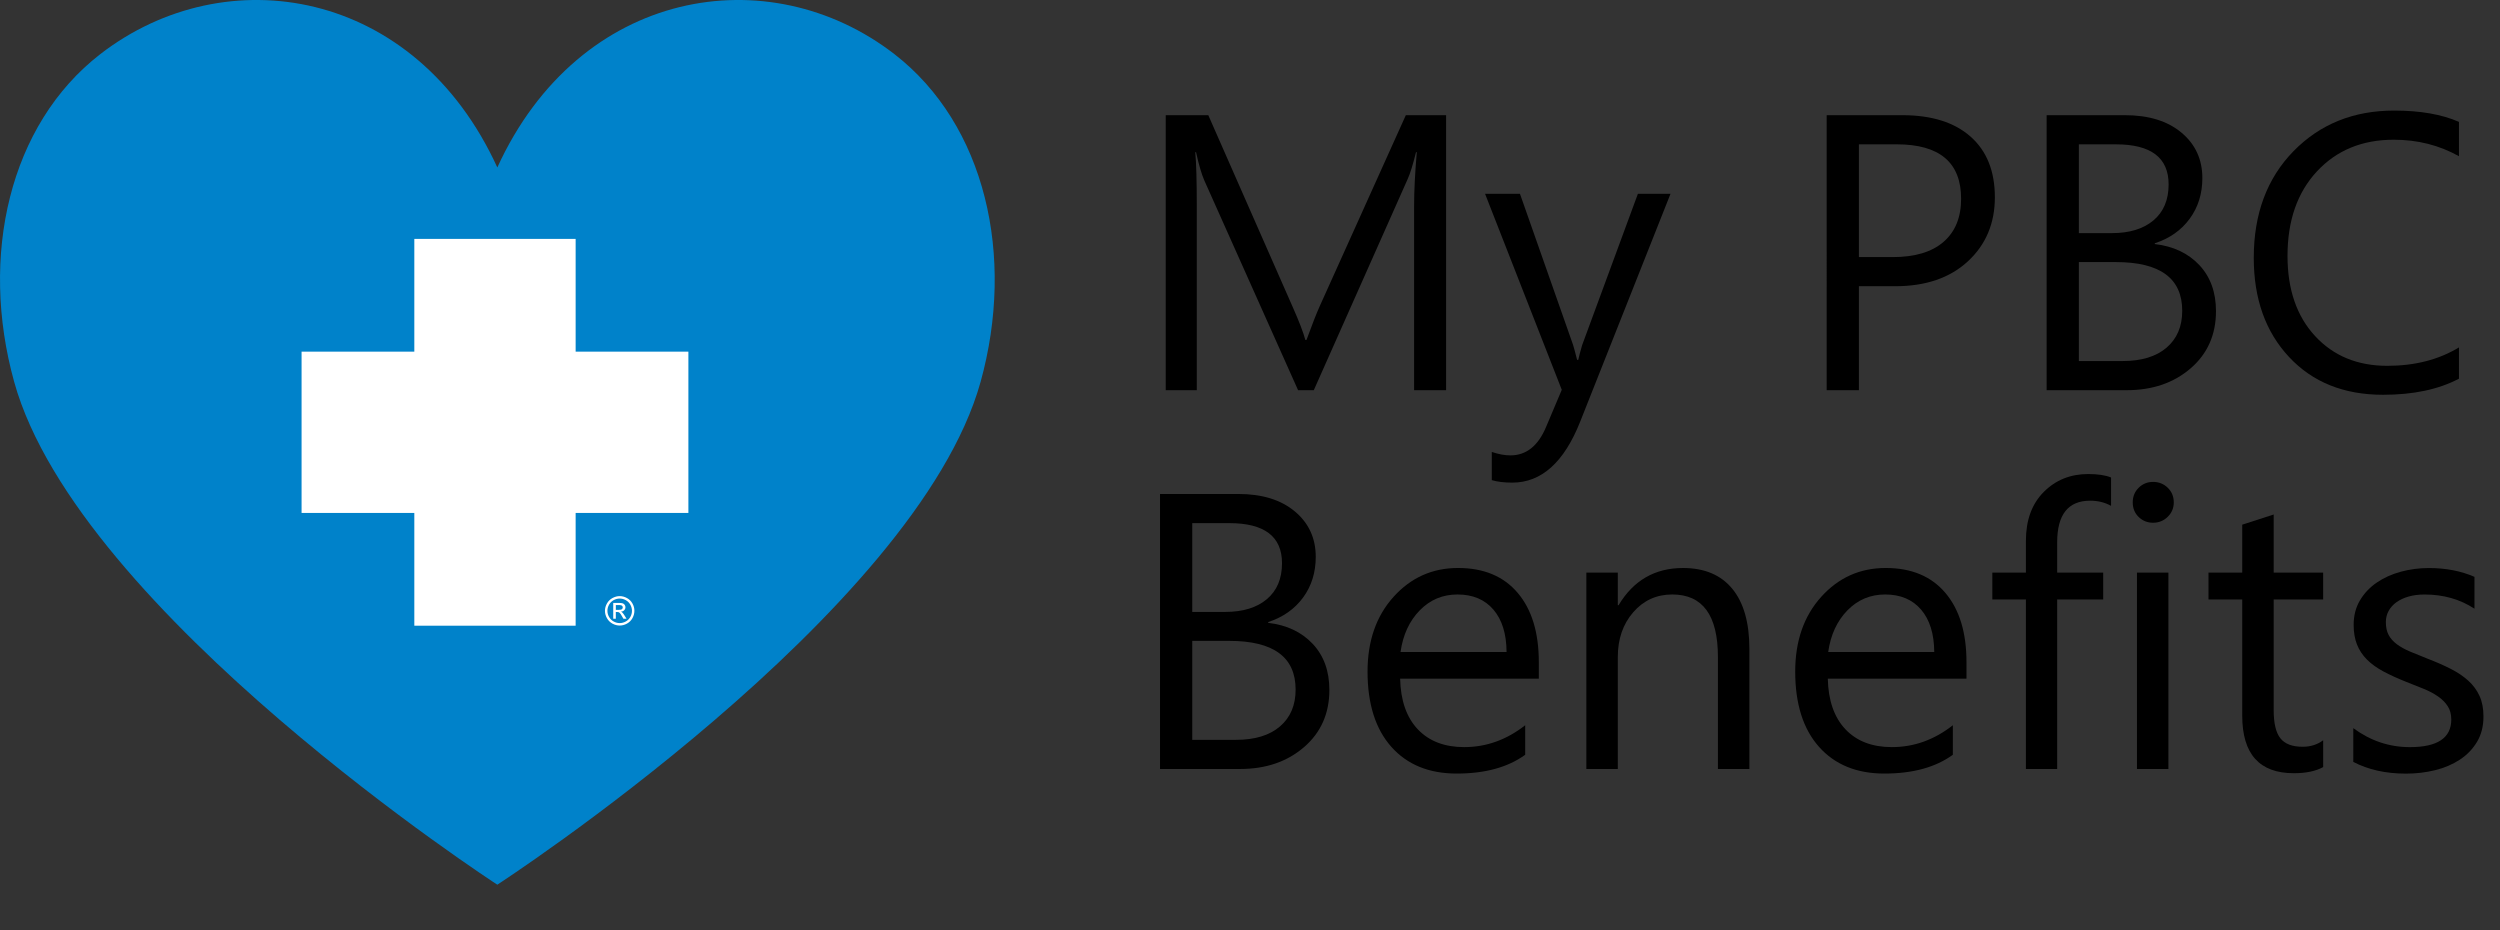 <?xml version="1.0" encoding="utf-8"?>
<!-- Generator: Adobe Illustrator 16.0.3, SVG Export Plug-In . SVG Version: 6.00 Build 0)  -->
<!DOCTYPE svg PUBLIC "-//W3C//DTD SVG 1.1//EN" "http://www.w3.org/Graphics/SVG/1.1/DTD/svg11.dtd">
<svg version="1.1" id="Layer_1" xmlns="http://www.w3.org/2000/svg" xmlns:xlink="http://www.w3.org/1999/xlink" x="0px" y="0px"
	 width="178.224px" height="66.333px" viewBox="0 0 178.224 66.333" enable-background="new 0 0 178.224 66.333"
	 xml:space="preserve">
<rect x="0" y="0" width="178.224" height="66.333" fill="#333333" stroke="none"/>
<g>
	<path fill="#0082CA" d="M63.759,3.856c-8.939-6.908-22.448-4.724-28.306,8.082C29.6-0.868,16.09-3.052,7.153,3.856
		C0.66,8.878-1.481,18.252,1.012,27.229c4.575,16.459,34.441,35.84,34.441,35.84s29.869-19.381,34.452-35.84
		C72.393,18.252,70.249,8.878,63.759,3.856"/>
</g>
<polygon fill="#FFFFFF" points="49.075,25.069 41.037,25.069 41.037,17.031 29.537,17.031 29.537,25.069 21.499,25.069 
	21.499,36.567 29.537,36.567 29.537,44.606 41.037,44.606 41.037,36.567 49.075,36.567 "/>
<g>
	<path fill="#FFFFFF" d="M44.938,43.979c-0.078,0.139-0.186,0.248-0.324,0.324c-0.14,0.078-0.285,0.117-0.436,0.117
		s-0.296-0.039-0.435-0.117c-0.138-0.076-0.247-0.185-0.324-0.324c-0.078-0.137-0.116-0.282-0.116-0.434s0.038-0.298,0.117-0.439
		c0.079-0.139,0.189-0.248,0.328-0.324c0.14-0.073,0.284-0.112,0.43-0.112c0.147,0,0.29,0.039,0.429,0.112
		c0.141,0.076,0.25,0.185,0.329,0.324c0.076,0.141,0.116,0.287,0.116,0.439S45.015,43.842,44.938,43.979 M45.086,43.021
		c-0.093-0.168-0.224-0.297-0.391-0.387c-0.168-0.091-0.339-0.138-0.517-0.138c-0.175,0-0.347,0.047-0.515,0.138
		c-0.168,0.09-0.299,0.219-0.393,0.387c-0.095,0.168-0.143,0.345-0.143,0.525c0,0.179,0.048,0.354,0.141,0.522
		c0.093,0.167,0.222,0.295,0.388,0.388c0.167,0.092,0.34,0.139,0.521,0.139c0.183,0,0.356-0.047,0.521-0.139
		c0.167-0.093,0.297-0.221,0.389-0.388c0.091-0.168,0.139-0.343,0.139-0.522C45.228,43.365,45.18,43.188,45.086,43.021"/>
	<path fill="#FFFFFF" d="M44.122,43.475h-0.22v-0.341h0.207c0.088,0,0.148,0.008,0.182,0.02c0.033,0.013,0.059,0.032,0.077,0.058
		c0.02,0.025,0.028,0.056,0.028,0.09c0,0.052-0.02,0.094-0.059,0.125C44.3,43.459,44.229,43.475,44.122,43.475 M44.529,43.889
		c-0.067-0.106-0.122-0.179-0.167-0.224c-0.024-0.024-0.056-0.043-0.096-0.061c0.098-0.007,0.177-0.041,0.234-0.102
		c0.06-0.061,0.088-0.132,0.088-0.217c0-0.058-0.017-0.111-0.053-0.165c-0.035-0.051-0.082-0.087-0.141-0.109
		c-0.061-0.02-0.156-0.03-0.288-0.03h-0.389v1.128h0.184V43.63h0.105c0.065,0,0.112,0.013,0.146,0.04
		c0.049,0.034,0.111,0.121,0.189,0.262l0.101,0.177h0.223L44.529,43.889z"/>
</g>
<g>
	<path d="M103.094,27.816h-2.283V14.664c0-1.039,0.063-2.311,0.191-3.814h-0.055c-0.219,0.884-0.415,1.518-0.588,1.9L93.66,27.816
		h-1.121l-6.686-14.957c-0.191-0.438-0.388-1.107-0.588-2.01h-0.055c0.073,0.784,0.109,2.064,0.109,3.842v13.125h-2.215V8.211h3.035
		l6.016,13.672c0.465,1.048,0.766,1.832,0.902,2.352h0.082c0.392-1.075,0.706-1.877,0.943-2.406l6.139-13.617h2.871V27.816z"/>
	<path d="M119.09,13.816l-6.439,16.242c-1.148,2.898-2.762,4.348-4.84,4.348c-0.583,0-1.071-0.059-1.463-0.178v-2.01
		c0.483,0.164,0.925,0.246,1.326,0.246c1.13,0,1.978-0.674,2.543-2.023l1.121-2.652l-5.469-13.973h2.488l3.787,10.773
		c0.046,0.137,0.142,0.492,0.287,1.066h0.082c0.046-0.219,0.137-0.565,0.273-1.039l3.979-10.801H119.09z"/>
	<path d="M132.52,20.406v7.41h-2.297V8.211h5.387c2.097,0,3.721,0.511,4.874,1.531c1.153,1.021,1.729,2.461,1.729,4.32
		s-0.641,3.382-1.921,4.566c-1.28,1.185-3.01,1.777-5.188,1.777H132.52z M132.52,10.289v8.039h2.406c1.586,0,2.796-0.362,3.63-1.087
		s1.251-1.748,1.251-3.069c0-2.588-1.531-3.883-4.594-3.883H132.52z"/>
	<path d="M145.904,27.816V8.211h5.578c1.695,0,3.04,0.415,4.033,1.244c0.993,0.83,1.49,1.91,1.49,3.24
		c0,1.112-0.301,2.078-0.902,2.898s-1.431,1.404-2.488,1.75v0.055c1.321,0.155,2.379,0.654,3.172,1.497
		c0.793,0.843,1.189,1.939,1.189,3.288c0,1.677-0.602,3.035-1.805,4.074s-2.721,1.559-4.553,1.559H145.904z M148.201,10.289v6.33
		h2.352c1.258,0,2.247-0.303,2.967-0.909c0.72-0.606,1.08-1.46,1.08-2.563c0-1.905-1.253-2.857-3.76-2.857H148.201z M148.201,18.684
		v7.055h3.117c1.349,0,2.395-0.319,3.138-0.957c0.743-0.638,1.114-1.513,1.114-2.625c0-2.315-1.577-3.473-4.73-3.473H148.201z"/>
	<path d="M175.299,26.996c-1.449,0.766-3.254,1.148-5.414,1.148c-2.789,0-5.022-0.897-6.699-2.693
		c-1.677-1.795-2.516-4.151-2.516-7.068c0-3.135,0.943-5.669,2.83-7.602c1.887-1.932,4.279-2.898,7.178-2.898
		c1.859,0,3.399,0.269,4.621,0.807v2.447c-1.403-0.784-2.953-1.176-4.648-1.176c-2.251,0-4.076,0.752-5.476,2.256
		s-2.099,3.514-2.099,6.029c0,2.388,0.654,4.291,1.962,5.708c1.308,1.417,3.023,2.126,5.147,2.126c1.969,0,3.673-0.438,5.113-1.313
		V26.996z"/>
</g>
<g>
	<path d="M82.698,54.821V35.215h5.578c1.695,0,3.04,0.415,4.033,1.244c0.993,0.83,1.49,1.91,1.49,3.24
		c0,1.112-0.301,2.078-0.902,2.898s-1.431,1.403-2.488,1.75v0.055c1.321,0.155,2.379,0.654,3.172,1.497s1.189,1.939,1.189,3.288
		c0,1.677-0.602,3.035-1.805,4.074s-2.721,1.559-4.553,1.559H82.698z M84.995,37.293v6.33h2.352c1.258,0,2.247-0.303,2.967-0.909
		c0.72-0.606,1.08-1.46,1.08-2.563c0-1.905-1.253-2.857-3.76-2.857H84.995z M84.995,45.688v7.055h3.117
		c1.349,0,2.395-0.319,3.138-0.957s1.114-1.513,1.114-2.625c0-2.315-1.577-3.473-4.73-3.473H84.995z"/>
	<path d="M109.7,48.381h-9.885c0.036,1.559,0.456,2.762,1.258,3.609s1.905,1.271,3.309,1.271c1.577,0,3.026-0.52,4.348-1.559v2.105
		c-1.23,0.894-2.857,1.34-4.881,1.34c-1.978,0-3.532-0.636-4.662-1.907s-1.695-3.061-1.695-5.366c0-2.179,0.617-3.953,1.853-5.325
		c1.235-1.372,2.769-2.058,4.601-2.058s3.249,0.593,4.252,1.777s1.504,2.83,1.504,4.936V48.381z M107.403,46.481
		c-0.009-1.294-0.321-2.302-0.937-3.021s-1.47-1.08-2.563-1.08c-1.058,0-1.955,0.378-2.693,1.135s-1.194,1.745-1.367,2.967H107.403z
		"/>
	<path d="M124.712,54.821h-2.242v-7.984c0-2.972-1.085-4.457-3.254-4.457c-1.121,0-2.049,0.422-2.782,1.265
		s-1.101,1.907-1.101,3.192v7.984h-2.242v-14h2.242v2.324h0.055c1.058-1.768,2.589-2.652,4.594-2.652
		c1.531,0,2.702,0.495,3.514,1.483c0.812,0.989,1.217,2.418,1.217,4.286V54.821z"/>
	<path d="M140.188,48.381h-9.885c0.036,1.559,0.456,2.762,1.258,3.609s1.905,1.271,3.309,1.271c1.577,0,3.026-0.52,4.348-1.559
		v2.105c-1.23,0.894-2.857,1.34-4.881,1.34c-1.978,0-3.532-0.636-4.662-1.907s-1.695-3.061-1.695-5.366
		c0-2.179,0.617-3.953,1.853-5.325c1.235-1.372,2.769-2.058,4.601-2.058s3.249,0.593,4.252,1.777s1.504,2.83,1.504,4.936V48.381z
		 M137.892,46.481c-0.009-1.294-0.321-2.302-0.937-3.021s-1.47-1.08-2.563-1.08c-1.058,0-1.955,0.378-2.693,1.135
		s-1.194,1.745-1.367,2.967H137.892z"/>
	<path d="M150.497,36.063c-0.438-0.246-0.935-0.369-1.49-0.369c-1.567,0-2.352,0.989-2.352,2.967v2.16h3.281v1.914h-3.281v12.086
		h-2.229V42.735h-2.393v-1.914h2.393v-2.27c0-1.467,0.424-2.627,1.271-3.479c0.848-0.852,1.905-1.278,3.172-1.278
		c0.684,0,1.226,0.082,1.627,0.246V36.063z"/>
	<path d="M153.491,37.266c-0.401,0-0.743-0.137-1.025-0.41s-0.424-0.62-0.424-1.039c0-0.419,0.142-0.768,0.424-1.046
		c0.282-0.278,0.624-0.417,1.025-0.417c0.41,0,0.759,0.139,1.046,0.417c0.287,0.278,0.431,0.627,0.431,1.046
		c0,0.401-0.144,0.743-0.431,1.025C154.25,37.125,153.901,37.266,153.491,37.266z M154.585,54.821h-2.242v-14h2.242V54.821z"/>
	<path d="M165.618,54.684c-0.528,0.292-1.226,0.438-2.092,0.438c-2.452,0-3.678-1.367-3.678-4.102v-8.285h-2.406v-1.914h2.406
		v-3.418l2.242-0.725v4.143h3.527v1.914h-3.527v7.889c0,0.938,0.159,1.608,0.479,2.01s0.848,0.602,1.586,0.602
		c0.565,0,1.053-0.155,1.463-0.465V54.684z"/>
	<path d="M167.765,54.315v-2.406c1.222,0.902,2.565,1.354,4.033,1.354c1.969,0,2.953-0.656,2.953-1.969
		c0-0.374-0.084-0.69-0.253-0.95s-0.396-0.49-0.684-0.69s-0.624-0.381-1.012-0.54s-0.805-0.326-1.251-0.499
		c-0.62-0.246-1.164-0.494-1.634-0.745s-0.861-0.533-1.176-0.848s-0.552-0.672-0.711-1.073s-0.239-0.87-0.239-1.408
		c0-0.656,0.15-1.237,0.451-1.743s0.702-0.93,1.203-1.271s1.073-0.599,1.716-0.772c0.643-0.173,1.306-0.26,1.989-0.26
		c1.212,0,2.297,0.21,3.254,0.629v2.27c-1.03-0.675-2.215-1.012-3.555-1.012c-0.419,0-0.798,0.048-1.135,0.144
		s-0.627,0.23-0.868,0.403s-0.429,0.381-0.561,0.622s-0.198,0.508-0.198,0.8c0,0.364,0.066,0.67,0.198,0.916
		s0.326,0.465,0.581,0.656s0.565,0.364,0.93,0.52s0.779,0.323,1.244,0.506c0.62,0.237,1.176,0.48,1.668,0.731
		s0.911,0.533,1.258,0.848s0.613,0.677,0.8,1.087s0.28,0.897,0.28,1.463c0,0.692-0.152,1.294-0.458,1.805s-0.713,0.935-1.224,1.271
		s-1.099,0.588-1.764,0.752s-1.362,0.246-2.092,0.246C170.07,55.149,168.822,54.871,167.765,54.315z"/>
</g>
<g>
</g>
<g>
</g>
<g>
</g>
<g>
</g>
<g>
</g>
<g>
</g>
</svg>
